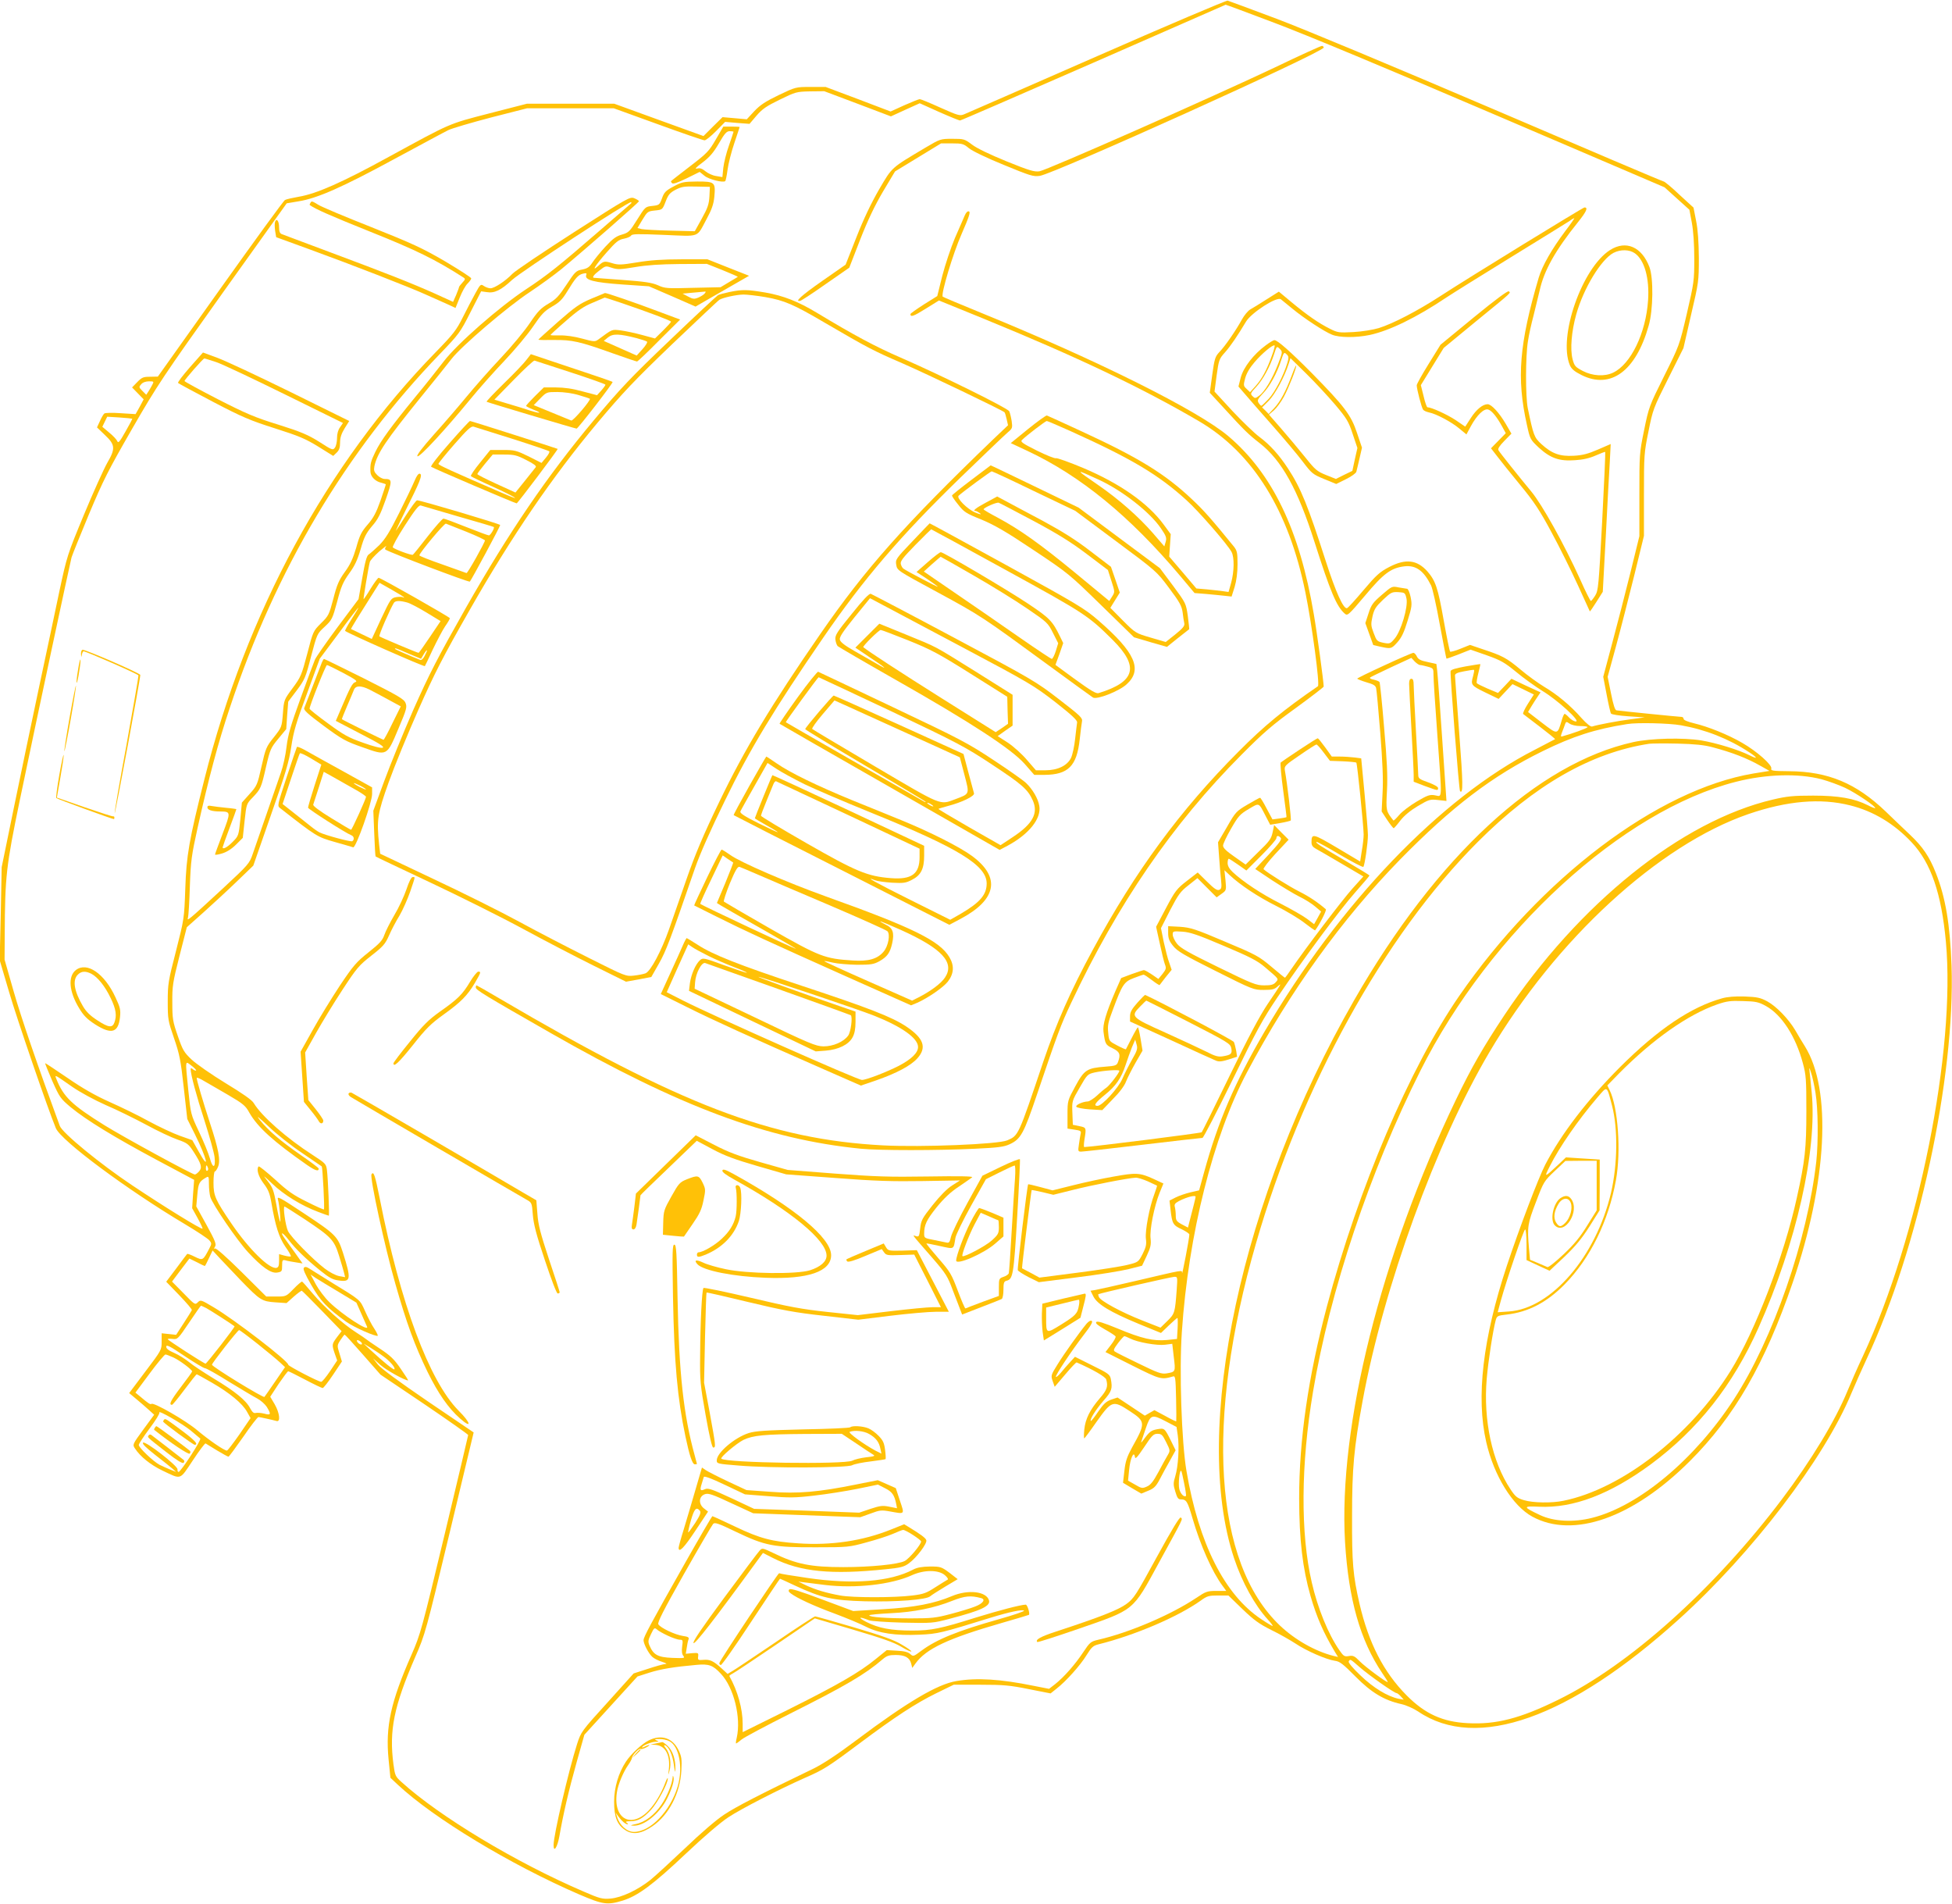<?xml version="1.0" standalone="no"?>
<!DOCTYPE svg PUBLIC "-//W3C//DTD SVG 20010904//EN"
 "http://www.w3.org/TR/2001/REC-SVG-20010904/DTD/svg10.dtd">
<svg version="1.0" xmlns="http://www.w3.org/2000/svg"
 width="1280pt" height="1248pt" viewBox="0 0 1280 1248"
 preserveAspectRatio="xMidYMid meet">
<g transform="translate(0,1248) scale(0.1,-0.1)"
fill="#ffc107" stroke="none">
<path d="M7195 12112 c-462 -202 -854 -374 -872 -381 -29 -12 -39 -9 -156 43
-68 31 -129 56 -136 56 -6 0 -51 -18 -101 -40 l-90 -41 -213 81 -213 80 -98 0
c-97 0 -98 0 -209 -53 -89 -43 -122 -65 -161 -106 l-49 -53 -79 7 -80 7 -63
-62 -62 -62 -293 106 -292 106 -286 0 -287 0 -245 -63 c-274 -71 -247 -60
-660 -285 -306 -168 -476 -243 -592 -262 -40 -7 -80 -16 -89 -21 -9 -4 -200
-267 -425 -583 l-409 -575 -51 -1 c-44 0 -54 -4 -84 -35 l-34 -35 38 -39 38
-39 -26 -49 -27 -48 -97 6 c-53 4 -102 3 -108 -2 -6 -5 -19 -27 -29 -50 l-19
-41 52 -50 c68 -64 70 -89 15 -183 -22 -39 -91 -191 -152 -338 -110 -265 -112
-272 -162 -505 -27 -131 -88 -415 -134 -632 -46 -217 -120 -570 -164 -785
l-80 -390 -6 -305 -7 -305 62 -210 c50 -172 256 -771 306 -891 34 -82 469
-405 849 -631 77 -46 148 -93 157 -104 17 -20 17 -23 -1 -57 -40 -76 -41 -77
-94 -51 -26 13 -48 21 -50 18 -2 -2 -34 -44 -70 -93 l-67 -89 86 -89 c47 -49
84 -92 82 -97 -2 -4 -25 -43 -53 -85 l-50 -77 -47 5 -48 5 0 -55 c0 -54 -1
-56 -107 -196 l-106 -141 49 -41 c27 -23 64 -54 82 -71 l33 -30 -72 -98 c-70
-96 -71 -98 -54 -123 35 -54 103 -108 180 -145 127 -60 111 -65 199 66 42 64
80 114 84 112 4 -3 37 -23 75 -46 37 -22 71 -41 75 -41 4 0 47 59 97 130 49
72 94 130 100 130 11 -1 90 -18 118 -26 28 -9 21 53 -12 110 l-29 49 55 84
c31 45 59 83 63 83 4 0 54 -25 111 -55 57 -30 109 -55 115 -55 5 0 36 39 68
87 l58 87 -16 53 c-16 51 -16 53 6 87 13 20 25 36 28 36 3 0 57 -59 120 -131
l115 -131 288 -194 c158 -107 287 -198 287 -202 0 -4 -70 -298 -155 -654 -149
-620 -158 -653 -216 -785 -137 -311 -172 -471 -151 -687 l12 -121 49 -46 c234
-219 737 -523 1187 -718 159 -68 186 -72 288 -41 99 31 198 104 414 308 116
110 230 207 278 238 86 57 335 184 499 257 126 55 152 71 362 228 233 174 366
261 502 328 l115 56 175 0 c153 0 194 -4 318 -29 l142 -28 39 31 c63 49 157
154 197 220 33 53 43 62 79 71 237 59 520 180 669 286 42 31 54 34 115 34 l67
0 92 -89 c75 -72 109 -97 189 -137 54 -26 125 -67 159 -89 71 -48 202 -105
258 -113 32 -4 53 -20 135 -103 105 -106 188 -156 301 -181 32 -7 79 -28 111
-49 383 -260 991 -44 1709 605 480 433 954 1054 1131 1481 23 55 68 156 100
225 338 719 582 1847 557 2580 -10 270 -39 446 -103 607 -42 107 -86 172 -171
252 -43 41 -114 108 -158 151 -193 185 -377 262 -632 264 -109 1 -122 3 -118
17 8 23 -95 114 -191 169 -95 55 -223 106 -315 128 -41 10 -69 21 -69 29 0 7
-6 13 -13 13 -14 0 -404 39 -427 43 -10 1 -21 36 -36 111 l-22 109 55 201 c30
110 83 318 119 462 l64 261 0 270 c0 259 1 276 30 416 28 141 32 152 129 345
l100 200 50 218 c50 213 51 221 51 373 -1 105 -6 184 -18 243 l-17 87 -93 85
c-50 48 -97 86 -102 86 -6 0 -510 214 -1121 476 -627 268 -1244 526 -1418 591
-168 63 -313 117 -321 119 -8 2 -393 -161 -855 -364z m1165 217 c197 -74 752
-305 1438 -599 l1117 -478 82 -74 81 -73 16 -85 c10 -54 16 -140 16 -236 0
-145 -2 -158 -49 -361 -49 -210 -50 -210 -149 -409 -97 -195 -100 -202 -131
-354 -31 -151 -31 -161 -31 -425 l0 -270 -59 -240 c-33 -132 -86 -339 -119
-461 l-59 -221 22 -115 c12 -64 25 -121 29 -126 3 -6 54 -14 113 -18 l108 -7
-95 -13 c-86 -11 -211 -35 -250 -47 -9 -3 -36 18 -70 56 -72 82 -159 154 -245
205 -38 23 -108 73 -155 113 -91 76 -118 90 -248 133 l-83 28 -62 -25 c-34
-14 -65 -22 -68 -19 -4 4 -23 99 -43 210 -37 209 -53 255 -106 316 -68 76
-142 85 -250 29 -63 -33 -85 -53 -169 -152 -53 -63 -101 -116 -108 -118 -23
-8 -74 105 -139 307 -117 364 -163 479 -249 610 -57 87 -118 155 -187 206 -31
23 -110 99 -176 169 l-118 128 14 106 c14 100 16 108 54 150 38 43 84 111 139
203 35 58 202 166 228 146 9 -7 43 -35 76 -62 75 -62 207 -149 259 -170 48
-20 157 -21 248 -2 130 28 308 115 503 246 39 26 230 145 425 265 195 120 367
226 382 236 14 11 29 19 31 19 3 0 -23 -38 -59 -85 -88 -117 -151 -228 -174
-305 -128 -435 -146 -659 -78 -963 21 -97 22 -98 79 -152 76 -69 134 -90 238
-82 51 3 95 13 135 31 33 14 60 25 62 23 2 -1 -7 -206 -20 -455 -23 -424 -25
-453 -46 -487 -12 -19 -25 -35 -28 -35 -4 0 -36 64 -71 143 -104 229 -248 488
-320 575 -82 99 -205 253 -215 270 -6 10 7 29 38 61 l47 48 -37 64 c-43 73
-94 129 -119 129 -32 0 -74 -34 -110 -90 l-37 -57 -63 43 c-56 37 -159 84
-185 84 -4 0 -16 33 -25 73 l-18 72 75 122 75 122 209 172 c250 204 230 187
218 199 -6 6 -85 -52 -229 -170 l-219 -180 -78 -126 c-43 -69 -78 -132 -78
-140 0 -24 32 -148 42 -160 5 -7 22 -14 39 -18 47 -9 148 -63 199 -106 l46
-38 29 54 c40 73 86 118 114 109 23 -7 56 -47 92 -113 l23 -42 -49 -50 -48
-49 41 -53 c22 -29 90 -114 151 -188 90 -109 129 -168 205 -310 52 -96 129
-251 172 -345 42 -93 78 -171 79 -173 2 -2 21 27 44 63 l41 65 20 368 c10 202
22 420 26 484 l6 117 -83 -36 c-65 -28 -101 -38 -160 -41 -91 -5 -143 14 -212
77 -47 44 -51 54 -89 236 -15 77 -15 338 1 436 6 42 23 118 37 170 13 52 31
126 40 164 28 130 103 264 251 448 57 71 68 97 43 97 -10 0 -761 -461 -945
-581 -151 -98 -311 -181 -404 -210 -37 -11 -110 -23 -166 -26 -96 -5 -103 -4
-155 22 -72 36 -146 87 -250 173 l-84 70 -81 -51 c-44 -28 -92 -58 -107 -66
-15 -9 -39 -38 -54 -65 -38 -70 -111 -176 -148 -214 -28 -30 -32 -43 -47 -150
l-16 -117 96 -104 c129 -141 156 -168 232 -227 144 -113 249 -302 359 -648
104 -326 144 -421 197 -468 19 -17 23 -14 133 116 123 147 171 182 258 193 76
9 127 -27 176 -125 9 -17 35 -132 57 -255 23 -122 42 -223 44 -225 1 -1 37 11
80 28 l78 31 106 -37 c93 -33 117 -47 194 -110 48 -40 125 -95 170 -123 99
-59 253 -200 221 -201 -11 0 -31 11 -44 25 -13 14 -26 25 -30 25 -4 0 -13 -19
-19 -42 -29 -97 -25 -96 -129 -17 l-92 71 22 37 c12 20 30 48 41 64 l19 28
-96 44 -95 45 -44 -47 -44 -46 -67 28 c-37 16 -69 32 -72 36 -3 5 2 34 10 66
8 31 14 58 13 59 -1 1 -45 -6 -97 -15 -65 -12 -96 -21 -98 -31 -4 -25 55 -780
62 -787 21 -21 20 49 -5 377 -15 201 -28 372 -28 381 -1 12 15 20 60 28 34 7
63 11 65 9 2 -3 -1 -20 -6 -39 -17 -59 -14 -63 78 -108 l89 -43 45 48 46 49
70 -34 70 -34 -39 -61 c-21 -33 -35 -63 -31 -67 4 -3 53 -41 110 -84 56 -43
101 -79 99 -81 -1 -1 -61 -32 -132 -69 -618 -315 -1281 -1007 -1774 -1850
-196 -336 -303 -585 -395 -919 l-33 -120 -57 -13 c-30 -7 -74 -22 -96 -33
l-41 -21 7 -62 c10 -89 16 -100 73 -126 28 -14 51 -29 50 -35 -1 -30 -47 -268
-48 -253 -1 22 24 26 -301 -50 -129 -30 -249 -57 -267 -60 l-32 -5 19 -38 c26
-51 111 -102 294 -178 l149 -61 52 50 c28 27 54 49 56 49 2 0 3 -31 1 -69 l-4
-69 -66 -7 c-89 -8 -165 9 -325 76 -91 37 -130 50 -138 42 -8 -8 8 -21 55 -48
36 -20 68 -41 71 -46 4 -5 -10 -30 -30 -56 l-36 -47 177 -89 c184 -92 189 -93
266 -71 15 5 17 -9 20 -143 2 -81 2 -150 1 -151 -1 -2 -33 13 -72 35 l-71 38
-32 -18 -31 -18 -90 60 -89 59 -42 -14 c-33 -12 -50 -28 -85 -79 -24 -36 -46
-63 -48 -61 -9 9 32 74 83 133 55 62 60 79 48 143 -6 29 -17 37 -121 88 l-114
57 -32 -35 c-18 -19 -45 -50 -60 -69 -15 -18 -30 -31 -33 -28 -7 7 101 169
183 276 46 59 61 86 52 91 -7 5 -20 -2 -34 -18 -47 -57 -145 -194 -189 -265
-45 -72 -46 -75 -33 -112 l13 -37 69 81 c38 45 71 80 75 79 106 -46 189 -94
194 -112 13 -46 5 -69 -43 -124 -64 -75 -94 -134 -101 -205 -3 -31 -3 -57 0
-57 3 1 39 49 80 108 100 141 108 143 218 71 105 -69 105 -78 15 -239 -33 -61
-43 -90 -50 -153 l-9 -78 60 -36 60 -35 46 19 c37 15 50 28 74 73 15 30 46 86
67 123 l38 69 -30 61 c-43 86 -43 85 -91 77 -40 -8 -50 -15 -91 -71 -14 -19
-17 -20 -11 -4 4 11 17 49 28 83 30 88 40 91 128 45 l73 -38 8 -55 c11 -75 3
-204 -16 -267 -14 -46 -14 -57 0 -102 12 -41 19 -51 36 -51 37 0 44 -12 77
-125 51 -175 129 -351 197 -442 l24 -33 -64 0 c-60 0 -69 -3 -133 -46 -164
-110 -440 -228 -642 -274 -50 -12 -55 -16 -99 -82 -52 -79 -126 -163 -184
-209 l-40 -31 -102 20 c-215 44 -372 54 -506 31 -125 -21 -321 -137 -656 -388
-128 -96 -221 -157 -285 -188 -347 -167 -506 -249 -582 -300 -52 -34 -155
-123 -254 -218 -92 -87 -194 -181 -228 -209 -83 -66 -190 -117 -263 -123 -53
-4 -68 -1 -178 47 -441 189 -943 491 -1192 717 -40 36 -43 42 -53 116 -29 223
2 378 143 704 65 148 70 168 225 812 l158 660 -298 202 c-192 131 -309 217
-330 243 l-32 41 49 -44 c40 -35 159 -101 181 -101 3 0 -19 34 -48 76 -43 63
-68 87 -138 133 -47 31 -87 59 -90 62 -3 3 -32 23 -65 44 -85 54 -209 165
-284 254 -35 42 -66 77 -70 79 -4 1 -29 -20 -56 -48 -49 -50 -49 -50 -114 -50
l-65 0 -162 161 c-99 98 -167 158 -174 154 -8 -5 -8 -2 0 12 10 15 2 37 -55
141 l-68 123 7 77 c7 76 12 86 59 113 15 9 17 4 17 -43 0 -29 4 -67 9 -85 14
-48 175 -284 248 -363 91 -98 149 -139 190 -133 31 5 33 8 33 45 0 37 2 40 23
35 12 -4 42 -9 67 -13 l44 -7 -49 69 c-27 38 -58 81 -69 96 -35 49 -11 39 26
-10 46 -60 113 -125 207 -201 61 -49 83 -61 124 -66 78 -11 81 9 26 182 -35
108 -45 119 -263 263 -157 104 -171 111 -163 84 9 -30 20 -150 14 -144 -3 3
-15 54 -25 113 -17 94 -24 112 -57 154 -34 43 -31 41 31 -18 74 -71 190 -143
300 -184 36 -14 68 -25 70 -25 5 0 -5 241 -12 298 -5 41 -9 45 -92 99 -172
110 -337 256 -388 341 -11 20 -73 63 -185 131 -92 56 -192 126 -222 154 -50
47 -59 62 -91 155 -33 95 -36 112 -36 220 -1 107 3 132 47 305 l48 188 110 98
c60 54 159 145 218 202 l108 104 115 330 c97 276 119 350 134 450 15 100 32
158 103 348 l84 229 127 170 c69 94 126 168 126 164 0 -3 -21 -38 -46 -77 -25
-39 -43 -73 -41 -75 13 -14 518 -237 523 -231 1 1 25 50 52 109 28 58 64 127
81 152 17 24 31 48 31 53 0 7 -450 263 -467 265 -4 1 -28 -31 -52 -70 -24 -40
-45 -71 -47 -70 -2 3 32 210 41 243 2 11 31 42 62 70 32 27 52 42 45 33 -7 -9
-9 -18 -5 -21 35 -22 548 -216 554 -210 11 12 199 361 199 371 0 7 -521 162
-545 162 -6 0 -39 -45 -74 -100 -34 -55 -64 -100 -66 -100 -1 0 28 60 64 133
95 189 113 234 95 241 -9 4 -21 -11 -36 -47 -12 -29 -57 -123 -101 -211 -62
-124 -90 -169 -130 -210 -29 -28 -60 -55 -69 -61 -13 -7 -24 -47 -42 -151
l-25 -142 -137 -183 c-75 -101 -142 -197 -149 -214 -7 -16 -49 -129 -93 -250
-65 -179 -83 -239 -93 -320 -6 -55 -23 -131 -37 -170 -58 -166 -165 -475 -185
-534 -21 -62 -28 -70 -197 -227 -96 -89 -188 -173 -204 -185 -26 -21 -28 -21
-23 -3 3 10 9 102 12 204 6 168 11 203 51 384 72 322 135 560 211 786 302 908
760 1679 1378 2320 125 130 133 140 200 273 l70 137 36 -5 c51 -9 94 12 167
80 61 56 771 520 781 510 2 -3 2 -6 0 -8 -2 -2 -89 -77 -194 -168 -280 -243
-357 -304 -495 -395 -177 -117 -450 -356 -540 -473 -39 -51 -123 -157 -187
-234 -159 -194 -226 -286 -262 -360 -30 -62 -34 -79 -32 -129 1 -33 33 -65 72
-73 16 -4 29 -9 29 -11 0 -3 -16 -50 -35 -106 -28 -79 -46 -113 -84 -157 -41
-47 -53 -71 -75 -151 -21 -71 -39 -111 -75 -160 -39 -54 -52 -84 -75 -175 -28
-105 -31 -112 -81 -161 -51 -51 -52 -52 -90 -199 -37 -140 -42 -153 -96 -226
-57 -77 -57 -77 -64 -167 -7 -89 -8 -90 -59 -155 -50 -62 -54 -72 -81 -191
-27 -121 -30 -128 -79 -182 l-50 -56 -10 -109 c-11 -107 -11 -109 -51 -149
-34 -35 -65 -51 -65 -35 0 3 20 60 45 126 25 66 45 122 45 124 0 1 -30 6 -67
9 -38 4 -80 9 -96 12 -19 4 -27 2 -27 -9 0 -17 29 -27 85 -27 69 -1 69 -3 15
-145 -27 -72 -50 -133 -50 -137 0 -4 21 -1 47 7 30 9 63 30 91 58 l44 44 12
112 c12 110 12 111 53 153 53 56 56 62 88 203 26 112 31 123 80 182 l52 63 6
90 7 90 56 74 c52 70 58 83 94 223 39 147 39 148 89 194 48 45 51 51 82 165
26 100 39 129 79 185 36 49 54 88 75 159 22 78 35 103 74 150 39 44 56 78 90
174 44 126 44 136 -7 136 -13 0 -34 11 -48 25 -21 21 -24 31 -19 58 18 85 77
172 303 451 86 106 178 220 203 253 65 84 367 342 513 438 66 44 160 112 209
152 145 120 507 436 507 444 0 3 -13 12 -30 19 -29 12 -39 6 -397 -223 -202
-130 -384 -252 -403 -272 -46 -48 -118 -95 -144 -95 -12 0 -31 7 -43 15 -20
14 -23 13 -56 -48 -19 -34 -56 -105 -82 -157 -42 -84 -62 -110 -179 -230 -713
-731 -1241 -1704 -1516 -2800 -100 -396 -118 -500 -125 -715 -7 -199 -8 -201
-61 -410 -51 -197 -54 -217 -54 -331 0 -117 2 -127 41 -240 36 -105 44 -143
64 -325 l23 -205 50 -100 c81 -164 100 -250 24 -112 l-41 73 -82 29 c-45 16
-136 59 -203 95 -66 37 -182 93 -256 126 -94 42 -177 89 -277 158 -78 53 -144
97 -147 97 -2 0 19 -52 46 -115 49 -110 54 -117 123 -175 102 -84 282 -194
564 -345 l244 -130 -7 -93 -6 -93 36 -65 c20 -36 34 -67 32 -69 -7 -7 -250
143 -461 284 -210 140 -459 344 -475 390 -145 394 -254 712 -302 880 l-60 210
1 163 c2 385 9 447 98 878 112 539 330 1558 340 1595 5 17 56 144 114 283 94
224 127 289 283 560 164 285 207 349 595 893 l419 586 77 13 c123 19 293 95
628 277 171 92 330 178 355 190 25 12 151 49 281 83 l235 60 285 0 284 0 290
-105 c159 -58 297 -105 305 -105 9 0 42 27 75 60 l60 61 80 -7 80 -6 46 54
c38 44 66 63 153 105 102 50 108 52 198 54 l93 1 218 -82 219 -83 94 43 95 43
127 -57 c70 -31 132 -56 137 -56 6 0 399 171 875 379 476 209 866 380 867 380
1 1 146 -53 323 -120z m-7361 -2371 c-7 -13 -18 -33 -26 -45 l-14 -21 -25 25
c-24 24 -24 26 -8 44 10 12 30 19 51 19 32 0 33 -1 22 -22z m-132 -223 c2 -1
-18 -39 -44 -84 -38 -68 -48 -79 -54 -63 -4 10 -28 36 -53 56 l-45 38 16 33
16 33 81 -5 c44 -3 82 -7 83 -8z m2138 -641 c127 -36 231 -67 233 -69 7 -6
-22 -55 -32 -55 -7 0 -73 25 -149 55 -75 30 -142 55 -149 55 -7 0 -53 -52
-103 -116 -49 -63 -93 -118 -98 -121 -8 -5 -115 34 -131 48 -5 4 30 68 79 144
65 101 91 134 104 131 9 -3 120 -35 246 -72z m53 -100 c67 -27 122 -53 122
-57 0 -13 -114 -217 -121 -214 -3 1 -74 26 -157 56 -84 29 -152 56 -152 60 0
16 164 212 174 208 7 -3 67 -27 134 -53z m-408 -431 c0 -2 -4 -1 -10 2 -5 3
-25 3 -43 0 -33 -6 -37 -13 -97 -140 l-62 -134 -67 32 c-36 18 -67 32 -69 33
-3 1 53 92 154 251 l33 52 81 -46 c44 -25 80 -47 80 -50z m20 -33 c19 -5 76
-35 127 -66 l92 -56 -70 -104 c-38 -57 -72 -104 -74 -104 -9 0 -250 102 -257
108 -6 6 70 179 95 220 10 15 40 15 87 2z m9 -335 l82 -34 19 32 c24 38 27 29
4 -14 -9 -18 -21 -29 -29 -25 -60 23 -165 69 -165 72 0 7 6 5 89 -31z m7683
-475 c27 0 48 -3 48 -7 0 -7 -110 -46 -167 -61 -10 -3 -9 4 1 30 7 18 16 41
19 51 6 17 9 17 29 3 13 -9 43 -16 70 -16z m661 5 c159 -28 310 -87 446 -176
58 -38 60 -49 4 -21 -71 36 -217 81 -318 98 -120 19 -329 14 -444 -11 -630
-139 -1292 -750 -1833 -1695 -738 -1286 -1066 -2813 -786 -3655 53 -159 136
-309 221 -402 22 -24 36 -43 32 -43 -4 0 -38 20 -75 45 -240 160 -409 495
-490 972 -32 189 -48 656 -30 913 43 637 205 1281 427 1700 283 533 622 1004
1003 1394 341 348 607 550 935 711 199 98 345 145 555 178 64 11 275 6 353 -8z
m207 -144 c129 -34 227 -72 318 -124 l55 -31 -105 -17 c-629 -106 -1396 -686
-1930 -1459 -324 -470 -660 -1258 -867 -2035 -123 -464 -182 -871 -182 -1261
1 -272 22 -453 75 -639 41 -140 84 -238 159 -364 l21 -34 -30 7 c-119 30 -252
105 -351 199 -433 411 -492 1344 -158 2502 299 1038 841 2021 1455 2635 373
373 744 586 1125 644 17 2 100 3 185 1 114 -3 175 -9 230 -24z m715 -210 c44
-12 113 -37 154 -56 70 -33 205 -124 197 -133 -2 -2 -23 6 -46 18 -90 46 -194
64 -360 64 -131 0 -172 -4 -265 -26 -598 -140 -1272 -681 -1760 -1413 -140
-211 -216 -343 -318 -555 -493 -1026 -772 -2142 -727 -2901 23 -374 99 -643
244 -858 20 -29 36 -55 36 -58 0 -10 -148 99 -184 136 -33 34 -43 39 -71 34
-29 -5 -35 -1 -62 38 -73 105 -143 277 -181 444 -75 321 -72 774 8 1251 111
662 372 1442 704 2104 458 913 1326 1707 2071 1895 197 50 407 56 560 16z
m187 -171 c153 -38 290 -121 404 -243 126 -134 195 -335 224 -652 65 -711
-180 -1934 -544 -2715 -35 -74 -80 -177 -101 -228 -80 -195 -237 -455 -431
-712 -444 -588 -1001 -1087 -1469 -1315 -246 -121 -405 -162 -590 -152 -165 8
-281 61 -401 182 -151 152 -249 343 -309 600 -43 188 -50 264 -49 575 0 316
12 446 69 755 137 746 483 1697 831 2286 437 741 1110 1359 1699 1562 254 87
473 106 667 57z m-10846 -1738 c-3 -3 -12 1 -21 8 -9 8 -15 8 -15 2 0 -35 38
-177 91 -339 33 -104 63 -211 66 -239 8 -74 -12 -78 -31 -7 -9 32 -41 110 -71
173 -54 114 -54 116 -70 270 -21 209 -22 196 20 164 20 -15 33 -29 31 -32z
m-811 -108 c52 -36 145 -86 219 -119 71 -30 190 -89 265 -129 75 -41 167 -84
205 -97 65 -23 72 -28 108 -84 49 -77 55 -100 33 -125 -10 -11 -22 -20 -27
-20 -18 0 -467 245 -593 323 -215 134 -269 186 -316 305 -11 28 -14 30 106
-54z m1022 -53 c96 -56 114 -71 137 -114 55 -97 158 -190 380 -345 54 -37 76
-44 76 -23 0 4 -53 44 -117 88 -134 93 -212 160 -268 229 -29 36 -14 25 56
-41 52 -50 151 -128 220 -174 68 -47 126 -86 129 -88 5 -5 20 -277 14 -282 -2
-2 -52 20 -111 50 -88 43 -127 70 -209 146 -56 50 -104 89 -108 86 -16 -17 -3
-64 32 -111 31 -40 41 -66 51 -124 27 -158 51 -231 92 -291 23 -32 39 -61 36
-64 -3 -2 -21 0 -41 5 l-36 10 0 -43 c0 -33 -4 -44 -17 -47 -46 -10 -180 122
-293 287 -109 160 -120 186 -120 271 0 41 4 74 9 74 5 0 14 14 21 31 17 41 4
114 -55 292 -44 135 -85 274 -85 290 0 5 22 -4 48 -20 27 -15 98 -57 159 -92z
m-134 -476 c4 -8 2 -17 -3 -20 -6 -4 -10 3 -10 14 0 25 6 27 13 6z m6477 -191
c0 -6 -16 -71 -41 -166 l-9 -36 -40 21 c-35 19 -40 27 -40 57 0 19 -3 45 -6
57 -5 17 1 25 27 39 53 27 109 41 109 28z m-5841 -148 c173 -115 192 -135 224
-238 14 -45 29 -96 33 -112 l7 -29 -39 7 c-22 4 -64 26 -94 49 -80 61 -223
207 -242 247 -16 36 -34 160 -22 160 3 0 63 -38 133 -84z m-420 -400 c126
-130 138 -138 226 -144 l74 -5 47 42 c26 23 50 40 53 39 4 -2 64 -62 134 -134
l127 -131 -30 -39 c-34 -46 -35 -49 -15 -108 l16 -45 -47 -71 c-26 -38 -52
-70 -58 -69 -18 0 -216 103 -216 112 1 24 -350 294 -488 376 -84 50 -87 51
-105 33 -18 -18 -20 -16 -93 59 l-76 77 57 76 57 75 49 -24 c26 -14 50 -25 52
-25 2 0 14 23 27 51 l24 51 50 -54 c27 -29 88 -93 135 -142z m6137 -63 c-11
-149 -13 -156 -61 -203 l-45 -44 -122 48 c-135 53 -273 128 -282 153 -4 9 -5
17 -4 18 7 6 475 113 497 114 23 1 23 1 17 -86z m-6363 -119 c24 -13 163 -102
185 -119 5 -4 -182 -244 -190 -245 -10 0 -248 154 -248 160 0 4 15 4 33 2 31
-4 35 0 107 107 41 61 76 111 78 111 1 0 17 -7 35 -16z m337 -235 c63 -50 129
-105 147 -122 l32 -30 -66 -96 c-36 -53 -67 -97 -69 -99 -6 -9 -344 198 -344
211 0 11 169 227 178 227 4 0 59 -41 122 -91z m5720 36 c48 -25 178 -48 230
-41 l47 6 10 -87 c12 -97 12 -97 -48 -107 -33 -5 -56 3 -181 64 -79 38 -149
73 -157 79 -12 8 -8 17 20 55 19 25 38 46 42 46 4 0 21 -7 37 -15z m-5037 -37
c-5 -10 -33 10 -33 23 0 5 9 4 19 -3 11 -7 17 -16 14 -20z m-1029 -158 c9 0
80 -40 158 -89 79 -48 162 -98 184 -109 23 -12 51 -37 63 -55 30 -49 28 -57
-15 -45 -20 5 -45 7 -56 5 -14 -4 -23 4 -38 31 -26 51 -101 112 -238 194 -64
39 -137 87 -162 108 -25 20 -69 48 -97 60 -37 16 -53 28 -53 41 0 16 24 4 120
-61 66 -44 126 -80 134 -80z m1168 79 c44 -31 83 -77 74 -86 -5 -6 -68 45
-156 126 l-45 42 45 -27 c24 -15 61 -39 82 -55z m-1374 -9 c41 -19 121 -79
122 -91 0 -4 -34 -50 -75 -104 -66 -87 -80 -115 -57 -115 4 0 41 45 82 100 41
55 77 100 80 100 3 0 48 -25 100 -55 116 -67 200 -136 230 -191 l23 -41 -73
-107 c-41 -58 -77 -106 -82 -106 -18 0 -118 69 -193 132 -76 65 -289 187 -302
174 -6 -6 -23 5 -72 47 l-33 27 93 125 c51 69 98 125 104 125 5 0 29 -9 53
-20z m112 -478 c30 -25 59 -49 63 -53 10 -7 -128 -219 -142 -219 -5 0 -8 7 -7
17 2 23 -212 189 -226 175 -7 -7 17 -31 78 -79 48 -37 99 -78 113 -90 l26 -23
-40 16 c-22 9 -53 23 -69 31 -40 21 -136 112 -136 130 0 7 32 56 71 108 39 52
68 99 64 104 -12 21 151 -73 205 -117z m6397 -77 c27 -54 27 -56 10 -85 -10
-16 -37 -66 -61 -111 -34 -63 -52 -85 -76 -95 -29 -13 -35 -12 -77 13 l-46 26
7 70 c7 74 31 130 38 86 2 -18 14 -6 61 64 51 77 61 87 87 87 27 0 33 -7 57
-55z m118 -270 c9 -43 14 -80 12 -82 -12 -11 -36 13 -44 45 -8 34 2 130 13
119 2 -2 11 -39 19 -82z m1151 -1205 c62 -54 227 -170 242 -170 5 0 17 -10 28
-22 l19 -21 -34 6 c-72 15 -165 71 -250 153 -52 49 -81 85 -77 92 10 17 9 17
72 -38z"/>
<path d="M8360 12038 c-403 -191 -1496 -674 -1544 -681 -33 -5 -67 5 -215 65
-108 44 -196 86 -227 110 -49 37 -54 38 -129 38 -78 0 -80 -1 -175 -57 -230
-137 -218 -126 -305 -274 -52 -90 -102 -194 -149 -314 l-71 -180 -155 -108
c-137 -96 -183 -138 -142 -129 7 1 82 50 167 110 l154 107 71 183 c50 128 96
224 150 316 l79 132 151 92 151 92 72 0 c67 0 76 -3 111 -32 22 -18 117 -64
228 -109 172 -71 194 -78 236 -72 91 12 1861 811 1862 841 0 6 -6 12 -12 11
-7 0 -146 -63 -308 -141z"/>
<path d="M4694 11566 c-45 -78 -58 -91 -169 -176 -66 -51 -122 -94 -124 -97
-3 -2 0 -8 6 -14 7 -7 36 3 96 32 l85 42 31 -25 c28 -24 124 -48 137 -35 3 3
10 37 15 75 5 39 25 117 44 173 19 57 35 104 35 106 0 2 -24 3 -54 3 l-53 0
-49 -84z m116 50 c0 -3 -14 -43 -30 -90 -17 -47 -33 -112 -37 -146 l-6 -61
-41 7 c-23 3 -54 18 -70 31 -22 18 -36 23 -55 18 -18 -4 -8 7 35 39 47 36 72
64 108 126 38 66 51 80 71 80 14 0 25 -2 25 -4z"/>
<path d="M4416 11257 c-51 -27 -61 -38 -75 -77 -16 -43 -18 -45 -63 -50 -47
-5 -47 -6 -100 -90 -49 -79 -56 -85 -100 -98 -37 -10 -60 -27 -109 -80 -34
-37 -72 -84 -85 -104 -19 -29 -32 -38 -66 -45 -40 -7 -47 -14 -103 -99 -51
-77 -69 -96 -119 -125 -49 -29 -69 -49 -121 -126 -34 -51 -120 -155 -191 -230
-72 -76 -172 -190 -224 -253 -52 -63 -148 -175 -214 -248 -80 -90 -115 -137
-109 -143 12 -12 184 175 349 376 54 66 154 179 222 250 68 72 153 173 188
225 55 81 73 100 124 130 49 28 67 46 100 100 54 89 71 108 103 116 22 5 26 3
21 -9 -12 -33 51 -49 236 -62 l175 -12 153 -66 153 -67 102 59 c56 32 135 78
176 101 l73 42 -137 54 -136 54 -172 0 c-122 0 -206 -6 -289 -20 -105 -17
-123 -18 -165 -5 -49 15 -55 14 -90 -18 -49 -44 -19 4 53 86 64 73 81 86 115
92 21 4 42 13 47 20 6 12 44 12 217 5 241 -10 211 -21 279 105 33 61 45 95 50
143 9 98 4 102 -112 102 -90 -1 -101 -3 -156 -33z m236 -64 c-3 -52 -11 -76
-50 -146 l-46 -83 -160 4 c-89 2 -173 7 -188 10 l-28 7 33 55 c32 53 35 55 82
60 49 5 49 5 70 59 17 44 27 57 65 77 39 20 57 23 135 21 l90 -2 -3 -62z m86
-484 c57 -23 102 -43 100 -44 -2 -2 -28 -17 -58 -35 l-55 -33 -181 -4 c-170
-5 -184 -4 -230 17 -39 17 -86 24 -234 35 -102 7 -186 14 -187 14 -11 3 3 22
38 48 40 31 41 31 82 17 37 -12 55 -11 152 5 76 13 166 19 290 20 l180 1 103
-41z m-117 -153 c-6 -8 -26 -20 -42 -27 -27 -11 -36 -10 -67 7 l-36 19 65 6
c35 3 70 6 78 7 10 2 11 -1 2 -12z"/>
<path d="M2035 11149 c-4 -6 -5 -11 -4 -13 37 -27 135 -70 399 -176 298 -119
428 -183 610 -300 12 -8 11 -13 -8 -33 -12 -13 -22 -26 -22 -29 0 -4 -9 -27
-19 -52 l-20 -45 -123 56 c-148 66 -307 129 -693 273 -159 60 -298 111 -307
115 -13 5 -18 18 -18 45 0 41 -16 62 -26 36 -4 -9 -3 -35 0 -59 l7 -42 217
-79 c288 -105 645 -244 757 -294 50 -22 115 -51 146 -65 l56 -26 28 69 c15 38
38 79 51 91 13 13 24 28 24 34 0 6 -78 56 -172 112 -149 87 -215 117 -483 224
-170 67 -327 133 -347 146 -43 26 -45 27 -53 12z"/>
<path d="M6326 11067 c-8 -18 -36 -84 -64 -147 -27 -64 -64 -175 -83 -248
l-33 -133 -88 -55 c-48 -31 -88 -59 -88 -63 0 -22 20 -15 100 35 l87 54 280
-114 c627 -256 1054 -460 1426 -678 353 -207 588 -585 697 -1122 43 -211 96
-606 82 -615 -227 -156 -351 -258 -522 -430 -382 -383 -677 -785 -953 -1296
-147 -271 -241 -485 -326 -736 -165 -490 -162 -483 -236 -515 -59 -26 -562
-46 -815 -33 -735 39 -1328 266 -2513 962 -81 48 -150 87 -152 87 -3 0 -5 -6
-5 -14 0 -16 56 -50 490 -298 845 -483 1420 -698 2035 -759 121 -12 503 -12
750 0 150 7 188 12 225 29 74 34 93 70 179 324 136 402 157 459 225 603 305
649 664 1172 1116 1626 146 147 205 198 358 308 100 73 182 136 182 140 0 29
-44 355 -65 475 -93 552 -272 923 -562 1168 -198 167 -855 495 -1612 804 -140
57 -256 106 -259 109 -14 13 67 283 124 412 48 110 59 143 48 147 -9 3 -19 -6
-28 -27z"/>
<path d="M10558 10841 c-184 -117 -342 -569 -264 -755 11 -25 29 -41 77 -65
191 -95 356 26 440 324 30 103 32 313 5 384 -50 133 -154 178 -258 112z m163
-22 c62 -44 96 -163 86 -308 -14 -214 -113 -419 -229 -474 -56 -27 -136 -22
-199 11 -49 26 -55 32 -67 77 -17 66 -7 183 24 294 48 171 163 360 244 403 46
24 105 23 141 -3z"/>
<path d="M4785 10566 c-33 -7 -68 -16 -77 -21 -9 -6 -151 -138 -315 -295 -256
-244 -327 -319 -499 -525 -306 -366 -555 -731 -839 -1230 -187 -330 -240 -433
-344 -667 -67 -153 -153 -364 -192 -470 l-71 -193 6 -149 c3 -82 7 -150 9
-151 1 -2 162 -78 357 -170 195 -92 470 -229 610 -305 140 -76 350 -185 465
-242 l210 -104 83 15 83 16 50 88 c46 81 74 154 237 627 32 92 103 252 195
440 165 340 325 603 645 1069 265 386 507 668 898 1048 154 149 294 283 312
298 31 26 32 30 26 74 -4 25 -11 54 -16 65 -12 21 -444 235 -713 352 -162 70
-308 148 -551 295 -122 73 -216 110 -334 131 -119 20 -151 21 -235 4z m235
-34 c124 -22 183 -47 392 -170 278 -162 311 -180 508 -265 167 -73 652 -306
667 -320 3 -3 9 -23 14 -45 l9 -40 -98 -93 c-581 -559 -836 -846 -1132 -1274
-321 -464 -499 -760 -662 -1099 -106 -220 -158 -343 -215 -506 -41 -118 -93
-267 -115 -330 -51 -145 -122 -278 -155 -291 -13 -5 -48 -12 -76 -15 -52 -6
-57 -4 -292 114 -132 66 -339 173 -460 239 -121 66 -376 193 -566 282 l-346
164 -7 60 c-17 164 -11 202 63 409 38 106 126 320 195 476 105 237 159 343
337 655 274 481 540 870 836 1224 167 199 242 278 491 517 162 154 301 286
310 291 24 14 109 33 157 34 22 0 87 -7 145 -17z"/>
<path d="M3878 10522 c-76 -32 -106 -53 -218 -151 -71 -63 -130 -116 -130
-118 0 -2 46 -3 103 -2 119 1 166 -9 384 -87 84 -30 156 -54 160 -54 5 0 70
62 145 138 l138 137 -153 57 c-131 50 -335 120 -340 117 -1 0 -41 -17 -89 -37z
m202 -30 c170 -58 320 -114 320 -121 0 -4 -24 -30 -53 -59 l-52 -51 -85 23
c-47 13 -110 26 -140 30 -59 7 -52 10 -147 -60 -21 -15 -28 -15 -105 6 -51 14
-107 22 -145 21 -35 -1 -63 0 -63 3 0 2 45 44 101 92 78 69 118 96 177 120 42
18 77 33 77 33 1 1 52 -16 115 -37z m95 -229 c33 -9 64 -19 68 -23 4 -4 -9
-26 -30 -49 l-38 -42 -108 48 -108 48 28 23 c32 26 75 24 188 -5z"/>
<path d="M8300 10216 c-79 -58 -146 -144 -164 -211 l-15 -59 43 -50 c24 -28
105 -121 180 -206 75 -85 165 -192 199 -237 59 -78 66 -83 141 -114 l78 -32
63 31 c35 17 66 39 69 49 3 10 12 50 21 88 l16 70 -33 98 c-39 117 -83 174
-296 391 -141 142 -225 216 -245 216 -7 0 -32 -15 -57 -34z m40 -68 c-33 -93
-66 -154 -107 -199 l-36 -40 -22 21 c-22 20 -22 24 -10 70 9 33 30 69 62 106
48 57 122 118 131 109 3 -2 -5 -33 -18 -67z m41 -54 c-38 -98 -87 -181 -124
-208 -25 -19 -28 -19 -44 -3 -15 15 -14 19 25 61 44 48 89 130 117 215 17 53
17 53 37 34 19 -20 19 -21 -11 -99z m60 5 c-25 -82 -80 -188 -121 -233 -24
-25 -45 -46 -49 -46 -3 0 -11 8 -18 19 -10 16 -6 25 30 63 42 43 92 134 117
213 18 56 20 59 38 41 13 -13 14 -21 3 -57z m315 -273 c75 -89 87 -109 114
-191 l31 -92 -17 -75 -16 -75 -54 -26 -54 -27 -65 26 c-59 24 -71 34 -137 117
-40 50 -110 133 -155 185 l-82 94 33 28 c18 16 47 56 65 89 34 64 81 184 81
204 -1 6 -14 -22 -29 -63 -40 -107 -75 -172 -116 -216 l-36 -38 -21 22 -22 21
43 43 c41 41 104 157 131 242 l12 38 105 -103 c58 -57 143 -149 189 -203z"/>
<path d="M1245 10072 c-46 -53 -82 -99 -77 -103 4 -4 106 -59 228 -123 193
-101 243 -122 406 -174 158 -50 202 -69 285 -120 l98 -61 22 21 c17 16 23 33
23 66 0 32 8 58 30 94 l30 48 -387 191 c-214 105 -429 206 -480 224 l-92 34
-86 -97z m173 34 c39 -13 242 -109 451 -212 l380 -187 -19 -28 c-13 -17 -20
-43 -20 -71 0 -24 -6 -53 -14 -63 -13 -18 -18 -16 -102 38 -75 47 -120 66
-269 113 -153 47 -213 73 -397 167 -120 62 -218 115 -218 119 0 9 122 148 130
148 4 0 38 -11 78 -24z"/>
<path d="M3453 10122 c-15 -21 -81 -90 -147 -154 -66 -65 -118 -119 -115 -122
5 -4 581 -176 590 -176 9 0 242 301 236 306 -2 3 -124 45 -270 93 l-266 89
-28 -36z m289 -83 c125 -41 228 -77 228 -81 0 -4 -12 -21 -27 -38 l-28 -31
-95 25 c-64 18 -121 26 -175 26 l-79 0 -58 -57 c-32 -32 -58 -60 -58 -64 0 -3
21 -14 46 -24 64 -24 49 -29 -22 -6 -32 11 -98 31 -146 45 l-86 26 126 129
c70 72 132 129 137 127 6 -2 112 -36 237 -77z m52 -149 c38 -11 71 -22 74 -24
8 -9 -110 -147 -122 -143 -6 3 -64 26 -129 53 l-117 48 42 43 c42 43 43 43
113 43 40 0 100 -8 139 -20z"/>
<path d="M6741 9667 l-113 -92 109 -51 c348 -163 671 -427 1002 -820 l94 -112
76 -6 c42 -4 97 -9 122 -12 l45 -5 20 63 c12 41 19 93 19 149 0 77 -3 89 -25
117 -146 179 -193 233 -275 310 -175 165 -347 271 -720 443 -121 56 -224 103
-230 105 -5 2 -61 -38 -124 -89z m278 -13 c403 -182 577 -286 761 -453 81 -73
271 -292 296 -340 19 -36 17 -129 -3 -202 l-17 -60 -35 5 c-20 3 -67 8 -106
12 l-70 6 -89 105 -89 104 5 74 5 73 -47 64 c-102 139 -286 268 -527 370 -91
38 -172 67 -179 64 -8 -3 -64 20 -125 50 -94 47 -109 58 -98 69 30 30 155 125
163 125 5 0 74 -30 155 -66z m182 -317 c156 -71 339 -214 411 -320 35 -51 39
-63 32 -89 l-9 -30 -75 87 c-94 108 -225 223 -360 316 -153 105 -153 107 1 36z"/>
<path d="M2947 9574 c-71 -80 -125 -150 -120 -154 10 -9 551 -240 561 -240 7
1 272 353 269 357 -4 3 -567 183 -575 183 -4 0 -65 -66 -135 -146z m413 29
c129 -41 238 -78 242 -82 4 -3 -6 -22 -22 -41 l-29 -35 -85 43 c-80 39 -92 42
-169 42 l-82 0 -67 -83 c-37 -45 -64 -85 -60 -89 4 -4 68 -35 142 -68 147 -67
205 -103 75 -47 -350 151 -430 188 -430 196 0 4 47 63 105 129 84 96 109 119
125 115 11 -3 126 -39 255 -80z m91 -139 c50 -25 68 -39 62 -47 -5 -7 -37 -47
-71 -89 l-62 -77 -125 57 c-68 31 -125 60 -125 64 0 4 23 34 50 67 l51 61 75
0 c66 0 83 -4 145 -36z"/>
<path d="M6370 9334 c-69 -52 -126 -98 -127 -102 -2 -4 16 -31 40 -60 38 -49
52 -58 152 -98 86 -36 160 -78 342 -200 227 -151 235 -158 445 -363 l214 -209
108 -32 108 -31 71 57 c40 32 73 58 75 59 1 1 -3 39 -9 86 -12 83 -12 84 -97
199 l-86 115 -266 198 -267 199 -288 139 c-158 76 -288 139 -289 138 0 0 -57
-43 -126 -95z m411 -74 l270 -129 266 -198 c265 -197 267 -198 349 -308 70
-93 83 -118 89 -160 3 -27 8 -60 11 -72 3 -17 -10 -32 -59 -72 l-63 -50 -99
29 c-98 29 -99 29 -182 112 l-82 83 31 50 31 50 -29 85 -29 84 -135 103 c-97
75 -186 130 -315 200 -99 52 -206 110 -238 127 l-58 31 -74 -40 c-67 -36 -91
-55 -67 -55 5 0 17 -7 28 -15 12 -10 2 -8 -31 5 -52 22 -125 95 -109 110 24
23 210 160 217 160 5 0 130 -58 278 -130z m-6 -194 c159 -85 248 -140 351
-218 l139 -105 23 -72 c23 -71 23 -72 5 -101 l-19 -30 -219 181 c-237 195
-367 287 -512 365 -51 27 -93 51 -93 55 0 10 85 48 99 43 7 -2 109 -56 226
-118z"/>
<path d="M5983 8931 c-109 -114 -112 -119 -106 -154 6 -37 8 -38 267 -178 290
-157 299 -164 716 -469 162 -119 301 -219 307 -223 25 -16 173 42 221 87 106
96 56 209 -185 418 -91 79 -135 105 -602 362 -277 152 -504 276 -505 275 -1 0
-51 -53 -113 -118z m618 -191 c516 -283 536 -297 696 -456 175 -175 148 -274
-93 -348 -16 -5 -51 16 -152 89 l-131 96 26 71 25 72 -21 43 c-49 101 -68 121
-209 215 -138 92 -555 338 -573 338 -6 0 -44 -29 -85 -65 l-74 -65 70 -46 c38
-26 70 -49 70 -51 0 -4 -208 105 -226 119 -7 5 -14 18 -17 30 -5 18 14 42 95
125 56 57 103 103 104 103 2 0 224 -121 495 -270z m-218 -32 c117 -67 274
-164 350 -216 134 -91 139 -96 172 -162 l34 -67 -16 -52 c-9 -28 -21 -51 -26
-51 -4 0 -95 60 -200 133 -193 134 -233 162 -496 342 l-143 98 53 48 c30 26
55 48 57 49 2 0 99 -55 215 -122z"/>
<path d="M9061 8580 c-58 -50 -69 -64 -87 -121 l-21 -64 26 -72 26 -72 48 -11
c69 -15 71 -14 110 29 27 30 44 65 67 141 29 93 30 105 20 156 -6 29 -17 54
-23 54 -7 1 -32 5 -56 9 -43 9 -44 8 -110 -49z m162 -25 c11 -55 -36 -213 -78
-262 -29 -34 -32 -35 -74 -27 -41 9 -44 12 -63 63 -19 49 -19 59 -8 110 11 48
22 64 69 109 52 49 59 52 101 50 43 -3 44 -4 53 -43z"/>
<path d="M5585 8455 c-96 -118 -110 -139 -107 -168 2 -17 9 -37 15 -43 7 -6
180 -107 386 -224 488 -277 753 -450 840 -548 l63 -72 67 0 c156 1 212 58 231
232 6 51 12 104 15 118 5 23 -10 37 -150 145 -150 116 -174 130 -688 404 -292
156 -539 285 -547 288 -11 3 -52 -41 -125 -132z m725 -218 c441 -234 472 -253
610 -360 107 -84 144 -118 143 -133 -2 -10 -7 -59 -13 -108 -5 -48 -17 -104
-27 -125 -25 -51 -88 -81 -169 -81 l-61 0 -59 68 c-32 38 -89 89 -125 113
l-67 43 49 35 49 34 0 101 0 101 -242 152 c-286 178 -246 156 -460 244 l-172
70 -79 -79 -78 -78 95 -64 c104 -68 127 -90 44 -41 -29 17 -94 54 -145 83 -65
37 -93 59 -96 75 -3 17 21 53 97 147 l101 124 70 -37 c39 -21 279 -148 535
-284z m-355 45 c149 -60 200 -87 410 -219 l240 -151 2 -88 3 -89 -40 -28 -41
-27 -352 221 c-283 178 -474 303 -516 336 -7 5 102 113 114 113 6 0 87 -31
180 -68z"/>
<path d="M531 8193 c2 -24 2 -25 6 -5 2 12 7 22 11 22 17 0 357 -149 360 -158
1 -5 -34 -208 -78 -452 -45 -243 -80 -446 -78 -451 3 -10 169 884 168 906 0
11 -355 165 -378 165 -7 0 -11 -12 -11 -27z"/>
<path d="M9078 8118 c-98 -45 -178 -84 -178 -87 0 -3 27 -14 60 -24 47 -13 61
-22 64 -40 3 -12 15 -143 27 -292 15 -194 20 -304 15 -392 l-6 -123 36 -55
c20 -30 40 -55 43 -55 3 1 23 23 44 51 26 33 65 65 115 95 73 43 80 45 132 39
l55 -6 -28 408 c-15 224 -30 427 -33 449 l-5 41 -58 13 c-46 9 -61 18 -70 36
-6 13 -16 24 -23 24 -7 0 -93 -37 -190 -82z m234 2 c7 0 30 -5 51 -11 36 -10
37 -11 37 -57 0 -26 11 -200 25 -387 32 -447 34 -407 -15 -399 -34 6 -49 1
-120 -41 -44 -26 -96 -65 -115 -88 -19 -22 -36 -39 -38 -36 -49 62 -49 64 -42
197 5 97 0 195 -19 414 -13 159 -27 292 -30 297 -3 4 -20 11 -37 15 -18 3 -29
9 -25 14 4 4 67 34 139 68 l132 61 22 -24 c12 -12 28 -23 35 -23z"/>
<path d="M9240 7998 c0 -18 7 -150 15 -293 8 -143 15 -280 15 -305 l0 -45 73
-28 c85 -31 87 -32 87 -13 0 8 -27 23 -65 37 -57 20 -65 26 -65 48 0 14 -7
143 -15 286 -8 143 -15 279 -15 303 0 30 -4 42 -15 42 -10 0 -15 -10 -15 -32z"/>
<path d="M511 8084 c-7 -41 -11 -78 -8 -80 2 -3 10 30 16 72 7 41 11 78 8 80
-2 3 -10 -30 -16 -72z"/>
<path d="M2111 8138 c-29 -76 -110 -286 -116 -300 -5 -13 22 -38 127 -116 122
-90 144 -102 255 -141 163 -58 159 -60 236 123 54 127 57 141 46 168 -10 25
-48 47 -270 159 -143 71 -261 129 -264 129 -3 0 -9 -10 -14 -22z m140 -70 c82
-44 96 -54 79 -60 -20 -7 -32 -29 -98 -184 l-30 -70 163 -85 c123 -63 159 -86
144 -91 -11 -4 -60 8 -129 33 -95 33 -128 52 -230 127 -66 48 -120 91 -120 96
0 19 106 286 114 286 5 0 53 -24 107 -52z m172 -109 c23 -12 79 -41 124 -66
l81 -44 -54 -109 c-29 -61 -56 -110 -59 -110 -5 0 -267 129 -273 135 -1 1 14
40 34 86 20 46 40 94 45 107 11 28 46 29 102 1z"/>
<path d="M5231 7909 c-68 -94 -121 -172 -119 -174 2 -2 327 -189 723 -415
l720 -412 53 28 c141 76 222 179 207 261 -8 48 -44 109 -87 150 -18 17 -114
85 -213 150 -166 110 -219 138 -660 347 -264 125 -484 230 -490 232 -5 2 -66
-73 -134 -167z m613 -92 c437 -208 485 -233 662 -350 197 -130 234 -162 267
-236 36 -83 -1 -152 -129 -237 l-83 -55 -205 117 c-113 65 -204 119 -202 121
2 2 29 10 62 19 93 24 176 65 171 83 -2 9 -19 71 -37 137 l-32 121 -423 192
c-232 105 -425 191 -428 191 -8 0 -187 -210 -187 -220 0 -4 178 -112 395 -240
217 -128 395 -234 395 -237 0 -2 -3 -2 -7 0 -122 69 -909 520 -910 522 -4 2
210 295 215 295 2 0 216 -101 476 -223z m105 -145 l345 -157 30 -114 c34 -131
37 -124 -61 -161 -102 -38 -80 -47 -523 214 -223 132 -409 242 -414 247 -4 4
27 48 69 97 l77 90 67 -30 c36 -16 221 -100 410 -186z m171 -478 c0 -2 -9 0
-20 6 -11 6 -20 13 -20 16 0 2 9 0 20 -6 11 -6 20 -13 20 -16z"/>
<path d="M456 7774 c-21 -118 -36 -217 -34 -219 2 -3 21 92 42 211 21 118 36
217 34 219 -2 3 -21 -92 -42 -211z"/>
<path d="M8520 7564 c-63 -42 -118 -79 -122 -83 -4 -4 3 -85 16 -181 13 -96
23 -176 22 -177 -2 -2 -23 -6 -47 -9 l-45 -6 -38 71 c-20 39 -40 71 -43 71 -4
0 -41 -20 -83 -45 -73 -43 -78 -48 -134 -146 l-59 -101 7 -95 c4 -53 9 -121
13 -153 5 -49 3 -58 -13 -64 -13 -5 -33 8 -79 54 l-61 60 -71 -55 c-66 -51
-77 -65 -137 -178 l-65 -123 24 -109 c13 -61 28 -123 34 -138 10 -25 7 -32
-16 -62 l-27 -33 -42 29 c-24 16 -47 29 -53 29 -5 0 -41 -12 -80 -26 l-69 -26
-38 -86 c-63 -147 -84 -220 -78 -266 11 -81 13 -86 59 -108 48 -23 55 -41 36
-91 -8 -22 -17 -25 -83 -30 -120 -9 -138 -20 -197 -129 -50 -92 -51 -94 -51
-185 l0 -92 46 -7 c40 -6 45 -9 40 -28 -2 -11 -8 -42 -11 -68 -7 -45 -6 -48
15 -48 12 0 193 20 402 45 209 25 386 45 393 45 6 0 94 170 196 378 158 325
199 400 298 547 171 253 403 566 508 685 51 58 93 107 93 110 0 3 -71 46 -158
97 -164 96 -204 122 -187 123 6 0 75 -38 154 -85 80 -47 147 -82 151 -78 9 10
30 157 30 208 0 22 -10 144 -22 271 l-22 232 -44 6 c-25 3 -68 6 -97 6 l-52 0
-43 60 c-24 33 -46 60 -49 60 -4 0 -58 -34 -121 -76z m160 -18 l41 -54 84 -3
c46 -2 86 -6 89 -9 6 -6 47 -410 48 -471 0 -20 -5 -68 -12 -106 l-11 -71 -151
90 c-159 94 -168 96 -168 36 0 -20 8 -31 28 -42 15 -8 91 -52 169 -98 l143
-84 -72 -80 c-68 -76 -308 -392 -396 -521 -24 -35 -44 -63 -46 -63 -2 0 -43
33 -90 73 -81 68 -99 78 -304 164 -195 83 -225 92 -294 97 l-78 4 0 -44 c0
-36 7 -54 33 -86 27 -34 71 -60 279 -164 243 -122 249 -124 315 -124 55 0 71
4 91 23 30 27 26 20 -66 -116 -51 -76 -127 -218 -249 -470 -97 -199 -179 -366
-183 -370 -5 -6 -729 -97 -770 -97 -4 0 -3 21 1 48 13 79 13 80 -33 89 l-43 9
-3 77 c-3 78 -3 79 48 167 49 86 52 88 98 99 60 13 162 20 162 11 0 -13 -63
-95 -84 -110 -12 -8 -40 -31 -62 -52 -23 -21 -50 -38 -60 -39 -35 -1 -84 -24
-76 -35 4 -6 44 -14 88 -17 l82 -5 69 72 c44 44 77 88 87 116 10 25 38 80 63
124 l45 78 -13 79 c-7 43 -15 76 -18 74 -3 -2 -22 -34 -41 -72 -19 -37 -36
-70 -37 -72 -1 -2 -27 9 -57 25 -53 28 -54 28 -59 83 -5 47 -1 69 30 150 62
167 74 185 138 209 31 12 60 22 64 22 5 0 29 -16 55 -36 26 -20 48 -34 50 -32
1 1 19 25 40 52 l39 48 -16 47 c-10 25 -25 87 -36 136 l-18 90 60 118 c53 102
68 123 120 163 l59 47 63 -63 63 -63 32 23 c32 23 32 23 26 89 l-7 66 33 -31
c70 -66 188 -144 306 -203 68 -34 153 -85 188 -113 36 -28 66 -49 68 -47 28
36 77 132 70 138 -53 46 -112 85 -174 116 -64 32 -206 121 -234 146 -5 4 30
50 77 101 l87 93 -48 48 -47 48 -10 -48 c-9 -42 -21 -59 -94 -129 l-83 -82
-74 52 c-52 36 -74 57 -74 72 0 12 24 62 53 112 47 82 58 94 115 128 72 42 64
45 112 -47 l29 -56 65 11 c35 6 67 14 70 17 5 5 -22 236 -39 331 -4 26 4 33
98 97 56 39 105 70 109 70 4 1 26 -23 48 -53z m-282 -559 c9 -10 -10 -35 -78
-109 l-89 -95 112 -75 c62 -40 141 -88 177 -106 36 -17 83 -47 104 -65 l39
-33 -23 -42 -23 -41 -46 35 c-25 19 -104 64 -174 100 -124 62 -247 144 -314
207 -22 21 -33 40 -33 59 0 15 3 28 8 28 4 -1 31 -18 61 -39 l54 -38 99 99
c54 54 98 105 98 113 0 18 14 19 28 2z m-373 -708 c173 -73 221 -98 270 -140
95 -81 91 -75 70 -99 -14 -16 -31 -20 -75 -20 -53 0 -76 9 -301 119 -197 96
-249 126 -271 154 -16 20 -28 47 -28 60 0 22 2 23 63 19 50 -3 101 -20 272
-93z m-602 -746 c-21 -37 -49 -93 -62 -123 -26 -62 -134 -180 -164 -180 -29 0
-15 21 49 73 72 58 106 108 135 195 12 37 31 89 42 117 l21 49 9 -31 c8 -27 4
-41 -30 -100z"/>
<path d="M7458 5906 c-37 -42 -48 -62 -48 -89 l0 -34 268 -122 c147 -68 279
-128 294 -134 21 -9 39 -7 84 7 l56 18 -6 40 c-4 22 -11 48 -15 57 -7 12 -462
253 -581 308 -3 2 -26 -22 -52 -51z m336 -126 c259 -133 274 -142 280 -172 7
-36 -1 -44 -55 -53 -30 -5 -50 0 -110 31 -41 20 -162 77 -269 125 -223 100
-228 105 -164 170 21 22 39 39 41 39 2 0 126 -63 277 -140z"/>
<path d="M1947 7583 c-2 -4 -33 -93 -67 -197 -62 -188 -63 -189 -42 -205 238
-186 242 -188 357 -221 61 -17 115 -33 121 -35 18 -5 124 295 124 349 l0 44
-182 101 c-101 55 -211 117 -245 136 -34 20 -63 32 -66 28z m116 -252 c-24
-74 -43 -140 -43 -146 0 -9 247 -167 284 -181 18 -7 21 -29 6 -39 -9 -6 -180
40 -215 58 -11 5 -38 24 -60 42 -22 17 -72 57 -111 88 l-71 56 54 162 c30 90
56 166 59 170 2 5 35 -10 73 -33 l68 -41 -44 -136z m254 -20 c46 -25 83 -50
83 -55 0 -13 -92 -216 -98 -216 -3 0 -61 34 -129 76 -80 49 -122 81 -119 89 3
8 19 59 37 114 l32 101 56 -31 c31 -17 93 -52 138 -78z m83 -6 c0 -3 -18 4
-40 15 -22 11 -40 23 -40 25 0 3 18 -4 40 -15 22 -11 40 -23 40 -25z"/>
<path d="M389 7400 c-14 -80 -23 -148 -20 -152 5 -6 367 -138 378 -138 2 0 3
5 3 10 0 6 -3 9 -7 8 -5 -2 -89 26 -189 60 l-181 63 23 132 c13 73 23 139 21
147 -1 8 -14 -50 -28 -130z"/>
<path d="M4915 7330 c-59 -105 -106 -192 -104 -194 2 -2 321 -165 709 -361
l705 -358 72 38 c240 127 267 274 76 414 -79 58 -274 157 -463 234 -74 30
-220 90 -325 132 -226 93 -406 180 -493 241 -35 24 -65 44 -67 44 -2 0 -51
-86 -110 -190z m360 9 c66 -32 260 -115 430 -184 580 -235 765 -348 765 -467
0 -73 -43 -124 -169 -198 l-70 -40 -261 130 c-236 118 -307 158 -232 129 15
-6 65 -13 112 -16 75 -4 90 -2 130 19 59 30 80 72 80 158 l0 65 -496 233
c-273 128 -498 231 -499 230 -4 -4 -115 -277 -115 -282 0 -3 34 -23 75 -46 41
-23 75 -43 75 -46 0 -2 -56 24 -125 58 -94 47 -124 67 -120 78 3 8 45 83 92
166 l86 152 61 -40 c33 -22 115 -66 181 -99z m288 -203 l467 -220 0 -55 c0
-111 -52 -149 -189 -138 -153 12 -227 43 -552 229 -164 94 -299 175 -299 180
0 5 16 48 36 96 20 48 40 97 45 110 5 13 13 22 18 20 4 -2 218 -102 474 -222z"/>
<path d="M4637 6728 c-48 -100 -86 -182 -85 -184 2 -1 68 -34 148 -74 190 -95
338 -163 850 -392 l424 -189 41 17 c70 31 171 101 200 138 40 52 44 104 11
160 -63 108 -240 195 -813 400 -255 92 -556 222 -623 270 -28 20 -54 36 -58
36 -4 0 -47 -82 -95 -182z m171 97 c1 -1 -22 -61 -52 -134 l-55 -131 22 -14
c12 -8 130 -75 262 -150 132 -75 237 -136 234 -136 -12 0 -616 284 -627 294
-2 2 30 75 72 161 l75 157 33 -23 c18 -12 34 -23 36 -24z m162 -79 c58 -25
269 -116 470 -201 201 -86 371 -162 379 -170 20 -20 6 -98 -25 -134 -40 -48
-100 -65 -202 -58 -185 12 -216 24 -541 209 -163 93 -299 173 -304 177 -4 4
14 58 39 120 36 86 51 111 63 108 9 -3 63 -26 121 -51z m936 -362 c271 -122
356 -214 291 -312 -25 -39 -94 -90 -174 -131 l-42 -21 -290 128 c-159 70 -288
129 -286 131 2 2 28 -3 57 -10 29 -7 100 -13 158 -14 93 0 110 3 148 24 50 29
68 54 82 115 16 71 5 103 -44 125 -22 11 -37 20 -33 20 4 1 64 -24 133 -55z"/>
<path d="M2665 6649 c-15 -44 -50 -120 -79 -168 -28 -48 -58 -107 -66 -131
-12 -35 -30 -55 -103 -113 -79 -63 -99 -85 -188 -218 -54 -82 -135 -213 -178
-291 l-80 -143 11 -164 11 -165 43 -53 c24 -29 48 -62 54 -73 11 -21 30 -19
30 4 0 6 -22 39 -49 73 l-49 61 -11 156 -10 156 71 127 c40 71 117 198 173
283 94 144 109 161 189 224 77 60 92 76 117 133 15 35 46 94 69 131 22 38 53
108 70 157 35 104 34 95 16 95 -9 0 -24 -30 -41 -81z"/>
<path d="M4478 6283 c-11 -27 -49 -109 -83 -184 l-62 -136 171 -85 c174 -87
414 -196 881 -401 l260 -114 100 34 c132 46 227 96 270 144 64 71 43 132 -72
209 -92 62 -246 122 -688 268 -408 135 -583 204 -680 268 -38 24 -70 44 -72
44 -2 0 -14 -21 -25 -47z m167 -70 c44 -22 119 -54 168 -73 48 -18 86 -35 84
-37 -2 -2 -68 20 -146 48 -136 50 -142 51 -161 34 -29 -26 -58 -93 -66 -151
l-6 -50 416 -199 415 -198 66 5 c84 7 151 40 176 88 13 24 19 55 19 101 l0 67
-102 35 c-290 100 -538 190 -535 193 5 5 663 -216 762 -256 180 -72 285 -147
285 -204 0 -38 -43 -80 -127 -124 -83 -42 -213 -92 -241 -92 -29 0 -964 415
-1174 521 l-106 54 70 157 71 157 26 -18 c14 -10 62 -36 106 -58z m461 -218
c258 -92 471 -169 473 -171 13 -11 0 -110 -17 -133 -29 -41 -98 -71 -162 -71
-50 1 -88 16 -450 190 l-395 188 3 42 c4 61 44 135 67 126 7 -2 223 -80 481
-171z"/>
<path d="M497 6120 c-53 -42 -44 -142 22 -250 29 -48 51 -71 105 -106 107 -68
152 -55 163 48 5 47 1 64 -30 130 -72 156 -187 235 -260 178z m102 -24 c42
-22 90 -82 127 -160 35 -72 41 -115 24 -160 -13 -36 -39 -33 -112 15 -45 29
-72 55 -94 92 -58 99 -70 171 -34 207 24 24 51 25 89 6z"/>
<path d="M3082 6043 c-49 -82 -80 -113 -197 -195 -74 -53 -109 -87 -197 -197
-60 -73 -108 -137 -108 -142 0 -29 36 5 128 120 86 109 118 140 200 199 114
82 156 124 206 208 40 69 42 74 22 74 -7 0 -32 -30 -54 -67z"/>
<path d="M2286 5311 c-4 -6 4 -17 16 -24 28 -18 1097 -642 1149 -671 36 -20
37 -21 43 -101 5 -61 23 -131 79 -297 43 -130 77 -218 84 -218 7 0 13 3 13 8
0 4 -31 101 -70 216 -56 170 -71 226 -76 298 l-7 89 -86 50 c-250 148 -1114
651 -1125 655 -8 3 -17 1 -20 -5z"/>
<path d="M4366 4846 l-196 -191 -10 -85 c-6 -47 -13 -100 -16 -117 -4 -25 -1
-33 10 -33 9 0 17 13 20 33 5 29 26 185 26 191 0 2 83 83 185 180 l184 177
103 -55 c80 -43 145 -67 293 -110 l190 -55 325 -24 c260 -20 374 -23 570 -20
l245 4 -52 -33 c-32 -20 -80 -69 -127 -128 -69 -87 -76 -100 -82 -153 -6 -53
-8 -57 -28 -51 -25 8 -36 22 108 -143 89 -103 100 -120 135 -215 22 -57 44
-115 50 -130 l10 -26 124 48 c69 26 130 51 136 54 6 4 11 31 11 60 0 44 3 55
19 59 44 11 48 36 71 419 12 202 20 372 18 378 -1 5 -58 -17 -124 -49 l-122
-59 -98 -178 c-54 -98 -102 -198 -108 -222 -8 -37 -13 -42 -30 -38 -12 2 -49
10 -83 17 -59 11 -63 13 -63 39 0 60 15 91 81 174 50 61 91 100 147 137 42 29
82 56 87 61 7 7 -95 8 -290 5 -257 -4 -344 -1 -610 19 l-310 24 -180 51 c-141
40 -206 64 -301 113 l-122 63 -196 -191z m2290 -88 c-4 -46 -13 -202 -22 -348
-8 -146 -17 -271 -19 -278 -3 -7 -18 -18 -35 -23 -29 -10 -30 -14 -30 -68 l0
-57 -107 -39 c-58 -22 -109 -41 -112 -43 -4 -1 -26 51 -50 115 -41 109 -50
125 -127 213 -45 52 -81 96 -79 98 1 1 41 -6 88 -17 97 -21 89 -25 102 53 3
21 50 116 103 212 l97 173 90 45 c50 25 94 45 98 45 5 1 6 -36 3 -81z"/>
<path d="M6362 4463 c-41 -80 -92 -217 -92 -247 0 -33 179 44 256 111 l54 47
0 62 0 61 -75 32 c-41 17 -79 31 -84 31 -5 0 -32 -44 -59 -97z m184 17 c2 0 4
-20 4 -45 0 -40 -4 -49 -46 -87 -39 -36 -182 -112 -193 -103 -7 8 41 134 79
207 l41 77 56 -24 c30 -14 57 -25 59 -25z"/>
<path d="M4737 4807 c-4 -10 23 -30 81 -62 371 -205 602 -396 602 -497 0 -39
-40 -74 -109 -96 -88 -27 -410 -23 -551 7 -58 12 -124 31 -148 43 -47 22 -64
18 -39 -10 38 -42 235 -81 447 -89 279 -11 430 41 430 148 0 113 -239 311
-641 533 -51 28 -68 33 -72 23z"/>
<path d="M2436 4781 c-12 -19 87 -476 156 -716 74 -260 127 -405 212 -580 69
-140 136 -237 212 -304 79 -70 74 -32 -8 50 -194 196 -383 705 -518 1392 -31
155 -40 181 -54 158z"/>
<path d="M7300 4766 c-69 -12 -186 -37 -261 -56 l-137 -34 -78 21 c-44 12 -80
20 -82 19 -6 -7 -72 -551 -68 -563 3 -7 35 -27 71 -46 l67 -33 251 32 c139 17
291 42 339 54 l87 22 31 66 c25 53 29 73 25 111 -8 56 24 214 59 301 l25 61
-67 31 c-88 40 -114 41 -262 14z m227 -31 c31 -14 58 -27 60 -28 1 -2 -7 -27
-18 -57 -32 -84 -61 -239 -55 -291 5 -37 1 -55 -21 -99 -28 -54 -29 -55 -98
-72 -38 -10 -184 -33 -324 -51 l-255 -33 -55 30 c-31 16 -57 30 -59 31 -3 2
60 507 63 513 1 1 34 -5 72 -14 l70 -17 129 32 c122 31 362 78 411 80 12 1 48
-10 80 -24z"/>
<path d="M4505 4749 c-47 -19 -54 -26 -102 -112 -49 -87 -52 -96 -54 -172 l-2
-80 69 -7 c38 -4 69 -6 69 -5 1 1 26 38 57 83 45 65 59 94 71 154 15 71 14 75
-6 117 -24 48 -31 50 -102 22z"/>
<path d="M4825 4691 c8 -26 8 -151 -1 -186 -13 -54 -41 -100 -92 -147 -44 -42
-124 -88 -151 -88 -6 0 -11 -7 -11 -15 0 -19 11 -19 58 0 107 45 184 123 217
220 16 50 22 184 9 218 -9 24 -37 22 -29 -2z"/>
<path d="M5675 4278 c-66 -27 -122 -52 -124 -54 -3 -2 0 -9 5 -14 6 -6 48 6
118 36 l108 45 15 -21 c14 -20 23 -21 107 -18 l91 3 88 -173 87 -172 -56 0
c-31 0 -154 -12 -273 -26 l-216 -26 -200 21 c-167 18 -249 33 -502 93 -167 39
-306 68 -310 64 -10 -10 -21 -223 -22 -441 -2 -167 1 -195 36 -392 26 -145 42
-213 50 -213 18 0 17 9 -23 228 l-37 197 6 294 c4 162 8 295 10 297 2 2 125
-26 273 -62 225 -54 306 -69 495 -90 l227 -26 211 26 c116 14 250 26 297 26
l86 0 -105 202 -105 202 -93 -3 c-91 -2 -95 -1 -109 22 l-15 25 -120 -50z"/>
<path d="M4413 3978 c8 -433 29 -666 82 -917 26 -123 45 -181 61 -181 8 0 14
1 14 3 0 1 -7 27 -15 57 -73 264 -103 540 -112 1028 -5 303 -8 352 -21 352
-13 0 -14 -42 -9 -342z"/>
<path d="M1993 4169 c-8 -8 6 -40 48 -113 60 -105 103 -150 227 -240 51 -37
199 -102 209 -93 2 3 -8 24 -23 47 -16 23 -42 74 -60 114 -35 78 -25 69 -229
194 -60 38 -122 76 -136 85 -18 12 -28 14 -36 6z m228 -159 l116 -70 32 -72
c18 -40 35 -79 38 -86 15 -37 -163 79 -247 161 -30 29 -70 82 -89 117 l-34 64
34 -23 c19 -12 86 -53 150 -91z"/>
<path d="M6970 3966 l-135 -33 -3 -64 c-1 -35 1 -89 5 -121 l8 -56 120 74 120
75 17 67 c20 75 22 92 11 91 -5 -1 -69 -16 -143 -33z m105 -43 c-9 -55 -21
-67 -117 -127 -99 -61 -98 -62 -98 44 l0 68 103 25 c56 14 106 26 111 26 4 1
5 -16 1 -36z"/>
<path d="M5576 3123 c-4 -5 -143 -11 -309 -14 -244 -6 -313 -10 -357 -24 -92
-29 -210 -129 -210 -179 0 -22 4 -23 143 -34 207 -18 710 -16 745 2 15 8 70
19 122 25 52 7 96 13 97 15 2 2 1 28 -3 59 -6 47 -13 63 -42 93 -19 20 -50 43
-68 50 -36 15 -106 19 -118 7z m123 -44 c44 -25 66 -53 74 -97 l7 -32 -38 19
c-75 40 -184 119 -170 124 31 12 92 6 127 -14z m-86 -61 c51 -35 102 -68 112
-74 16 -9 9 -12 -45 -18 -35 -4 -76 -14 -91 -22 -52 -26 -832 -15 -859 13 -9
9 102 102 145 123 63 30 136 37 403 39 l242 1 93 -62z"/>
<path d="M4560 2712 c-23 -81 -58 -196 -76 -257 -19 -60 -34 -116 -34 -122 0
-37 36 0 110 112 l83 125 -27 21 c-37 29 -34 79 6 93 23 8 48 0 172 -58 l145
-67 351 -13 351 -13 67 24 c61 23 72 24 128 14 100 -18 96 -22 65 71 l-27 82
-59 26 -59 26 -141 -28 c-245 -50 -386 -62 -565 -48 l-155 11 -120 56 c-66 31
-132 65 -146 74 l-26 18 -43 -147z m480 -41 c135 -11 174 -11 300 4 80 9 206
29 281 44 l136 28 47 -24 c46 -23 61 -44 73 -104 l5 -27 -50 10 c-44 9 -60 7
-124 -14 l-74 -25 -345 13 -344 12 -149 70 c-127 59 -153 68 -173 59 -31 -14
-35 -7 -22 34 6 19 12 39 14 46 3 8 51 -10 137 -51 l133 -63 155 -12z m-451
-95 c9 -11 3 -28 -30 -80 -24 -36 -44 -64 -46 -62 -2 2 6 38 18 80 22 75 35
89 58 62z"/>
<path d="M4495 2238 c-228 -403 -275 -490 -275 -511 0 -24 33 -88 58 -110 11
-10 40 -25 64 -32 27 -9 35 -14 21 -14 -13 -1 -64 -15 -115 -32 l-93 -30 -172
-191 c-171 -188 -173 -192 -199 -272 -56 -176 -154 -597 -154 -662 0 -53 25
-15 38 57 24 140 62 304 113 485 l51 181 174 191 174 191 78 25 c76 24 161 38
308 51 82 8 109 -2 160 -57 86 -90 135 -289 105 -421 -5 -20 -7 -37 -4 -37 3
0 19 12 36 26 17 14 160 90 317 169 365 183 493 258 608 357 27 23 42 28 85
28 61 0 92 -17 102 -57 l7 -28 21 29 c70 97 212 164 566 266 96 27 176 52 178
53 8 8 -10 67 -21 67 -34 -1 -172 -37 -328 -85 -229 -72 -291 -85 -417 -85
-138 0 -221 16 -301 57 -59 31 -48 37 20 10 14 -5 113 -12 220 -15 192 -4 197
-4 310 26 206 54 267 83 255 121 -18 58 -136 72 -243 27 -116 -49 -245 -74
-452 -86 l-195 -12 -204 76 c-149 56 -207 74 -215 66 -8 -8 -5 -16 9 -26 40
-31 153 -83 289 -133 77 -29 169 -67 205 -86 85 -43 193 -59 350 -52 120 5
143 11 466 111 123 38 213 57 220 46 2 -4 -71 -29 -163 -55 -273 -77 -411
-133 -510 -207 -52 -39 -54 -39 -73 -22 -14 13 -41 20 -87 22 l-67 4 -73 -59
c-106 -87 -250 -170 -579 -334 l-293 -145 0 55 c0 98 -33 216 -87 312 -2 3 7
10 19 16 13 6 139 90 282 187 l259 176 251 -74 c186 -55 267 -83 314 -111 34
-21 65 -35 68 -32 3 3 -25 23 -63 45 -51 31 -128 58 -313 113 -135 40 -250 72
-255 72 -6 0 -123 -76 -260 -170 -138 -93 -264 -178 -282 -188 l-32 -19 -39
36 c-55 50 -77 60 -120 56 -34 -3 -37 -1 -34 22 3 24 1 25 -39 22 l-42 -4 6
38 c3 22 8 47 12 56 5 13 -2 18 -38 23 -51 8 -145 52 -160 76 -7 12 32 89 168
330 98 173 184 320 191 328 11 12 33 5 151 -52 190 -91 246 -102 523 -101 208
0 219 1 331 32 64 17 142 42 174 56 31 14 62 26 67 26 18 0 118 -65 118 -76 0
-20 -78 -113 -108 -128 -43 -22 -223 -40 -402 -40 -212 0 -309 19 -458 92 -72
34 -74 35 -91 16 -10 -10 -114 -149 -231 -307 -149 -202 -210 -291 -202 -299
9 -9 138 156 406 524 l49 67 67 -34 c178 -90 381 -110 738 -73 98 10 119 15
152 39 51 37 122 132 114 152 -5 15 -40 40 -112 84 l-33 20 -85 -34 c-186 -75
-392 -106 -611 -91 -170 11 -250 32 -411 109 -79 38 -148 69 -151 69 -3 -1
-82 -136 -176 -302z m1938 -235 c32 -8 14 -35 -38 -55 -27 -11 -99 -33 -160
-49 -98 -26 -126 -29 -261 -29 -161 0 -274 8 -274 20 0 4 64 10 143 14 150 7
284 34 401 81 84 33 122 36 189 18z m-2053 -247 c30 -14 65 -26 77 -26 21 0
22 -3 16 -45 -4 -31 -1 -50 8 -61 12 -15 6 -16 -73 -13 -95 4 -123 20 -149 81
-11 26 -9 36 10 75 20 42 23 44 39 30 9 -9 42 -27 72 -41z"/>
<path d="M7586 2273 c-136 -249 -150 -272 -199 -308 -52 -39 -174 -87 -461
-181 -104 -34 -139 -54 -124 -69 3 -3 124 36 269 86 373 129 354 114 529 435
165 302 156 282 143 295 -7 7 -56 -74 -157 -258z"/>
<path d="M5988 2190 c-151 -80 -395 -99 -693 -55 -98 14 -182 28 -186 31 -6 3
-388 -569 -392 -589 -1 -5 3 -11 9 -13 6 -3 95 124 198 281 104 157 189 285
191 285 1 0 45 -20 98 -45 174 -81 245 -97 459 -103 207 -5 403 10 428 33 9 8
53 36 98 63 l82 49 -54 42 c-53 39 -58 41 -128 41 -52 -1 -83 -6 -110 -20z
m207 -36 c17 -14 25 -28 19 -30 -6 -3 -41 -25 -79 -49 -60 -39 -78 -46 -152
-55 -116 -15 -394 -15 -473 0 -90 16 -163 38 -223 66 l-52 25 40 -5 c22 -3 83
-10 135 -17 199 -24 434 2 570 64 79 36 173 36 215 1z"/>
<path d="M4254 1070 c-45 -23 -115 -87 -150 -140 -48 -73 -77 -169 -77 -261 0
-101 19 -151 73 -187 49 -33 107 -24 179 26 107 73 181 216 189 364 4 76 1 93
-18 133 -39 81 -113 106 -196 65z m135 -5 c65 -33 91 -173 55 -296 -48 -162
-179 -299 -287 -299 -46 0 -95 44 -111 100 l-8 25 18 -25 c21 -29 45 -49 59
-50 6 0 3 5 -5 10 -11 7 -5 10 23 10 50 0 84 19 136 75 42 45 112 175 110 205
0 8 -6 -1 -14 -21 -22 -61 -56 -123 -93 -168 -118 -146 -254 -88 -227 97 7 51
42 136 76 183 11 16 22 36 23 44 3 20 47 66 57 59 5 -3 21 2 36 10 16 8 24 15
20 16 -5 0 -17 -5 -28 -10 -10 -6 -19 -8 -19 -6 0 11 60 36 87 37 25 0 26 1 8
9 -16 7 -12 9 18 9 21 1 51 -6 66 -14z"/>
<path d="M4300 1050 l-35 -7 30 -2 c66 -3 101 -64 91 -159 -5 -44 -5 -45 4
-12 14 48 3 113 -22 146 -14 17 -17 25 -7 22 24 -8 50 -64 58 -130 7 -50 9
-55 10 -23 1 59 -17 115 -49 147 -16 15 -32 27 -37 27 -4 -1 -24 -5 -43 -9z"/>
<path d="M4169 983 l-24 -28 28 24 c15 14 27 26 27 28 0 8 -8 1 -31 -24z"/>
<path d="M4411 829 c-3 -43 -36 -124 -72 -178 -47 -70 -110 -118 -172 -130
-34 -7 -37 -9 -13 -10 70 -3 171 79 221 179 31 62 47 116 42 137 -4 14 -5 15
-6 2z"/>
<path d="M11292 5935 c-204 -57 -419 -202 -668 -450 -214 -214 -386 -438 -491
-640 -45 -87 -171 -419 -252 -663 -158 -477 -203 -863 -135 -1157 50 -219 173
-418 302 -488 268 -146 659 -9 1032 363 293 292 492 637 675 1170 227 663 258
1266 80 1551 -19 30 -47 77 -63 105 -44 74 -123 156 -183 189 -45 24 -66 29
-148 32 -64 2 -114 -2 -149 -12z m287 -50 c104 -57 196 -199 243 -375 21 -77
23 -107 23 -315 0 -244 -9 -326 -62 -565 -84 -384 -275 -881 -436 -1139 -265
-425 -714 -773 -1095 -850 -76 -16 -200 -14 -259 4 -44 13 -56 23 -88 71 -121
182 -179 453 -156 725 10 117 41 317 59 384 8 28 12 30 73 37 141 16 263 80
379 198 168 171 287 413 336 681 35 189 14 481 -41 592 l-15 31 77 79 c222
224 451 385 643 452 64 22 88 25 170 22 83 -2 102 -6 149 -32z m326 -570 c17
-104 19 -320 5 -450 -58 -513 -283 -1164 -541 -1560 -255 -392 -622 -699 -929
-776 -122 -31 -252 -24 -341 18 -114 54 -115 60 -8 55 225 -11 466 81 734 278
309 229 538 518 706 895 249 558 386 1163 349 1543 -6 64 -13 131 -15 147 -3
20 1 14 10 -15 9 -25 22 -85 30 -135z m-1334 -85 c39 -150 36 -385 -7 -570
-99 -419 -393 -760 -670 -778 l-73 -5 20 74 c38 138 151 469 160 469 5 0 9
-45 9 -101 l0 -100 75 -35 76 -35 97 91 c73 70 113 118 164 198 l67 107 1 166
0 167 -111 7 -111 7 -46 -44 c-97 -91 -99 -91 -59 -13 64 127 186 303 311 449
68 79 61 83 97 -54z m-101 -522 l0 -163 -63 -101 c-46 -75 -86 -123 -155 -188
-51 -48 -98 -86 -105 -83 -7 3 -35 15 -63 27 l-51 21 -7 76 c-12 142 -9 160
46 303 50 132 53 137 122 202 l71 67 103 1 102 0 0 -162z"/>
<path d="M10231 4624 c-46 -33 -69 -145 -35 -178 65 -65 164 92 108 172 -18
26 -41 28 -73 6z m69 -30 c14 -35 -4 -99 -35 -130 -30 -30 -41 -30 -61 1 -19
30 -14 74 16 123 25 41 66 45 80 6z"/>
<path d="M1076 3173 c-3 -3 -6 -9 -6 -13 0 -8 196 -152 207 -152 26 1 2 28
-79 89 -111 83 -113 84 -122 76z"/>
<path d="M1015 3119 c-4 -6 -5 -12 -4 -13 111 -88 225 -164 233 -156 6 6 6 13
1 19 -22 19 -214 161 -219 161 -3 0 -8 -5 -11 -11z"/>
<path d="M975 3070 c-9 -14 -16 -7 114 -109 72 -56 108 -78 115 -71 6 6 6 13
1 18 -10 8 -190 148 -212 164 -6 5 -14 4 -18 -2z"/>
</g>
</svg>
